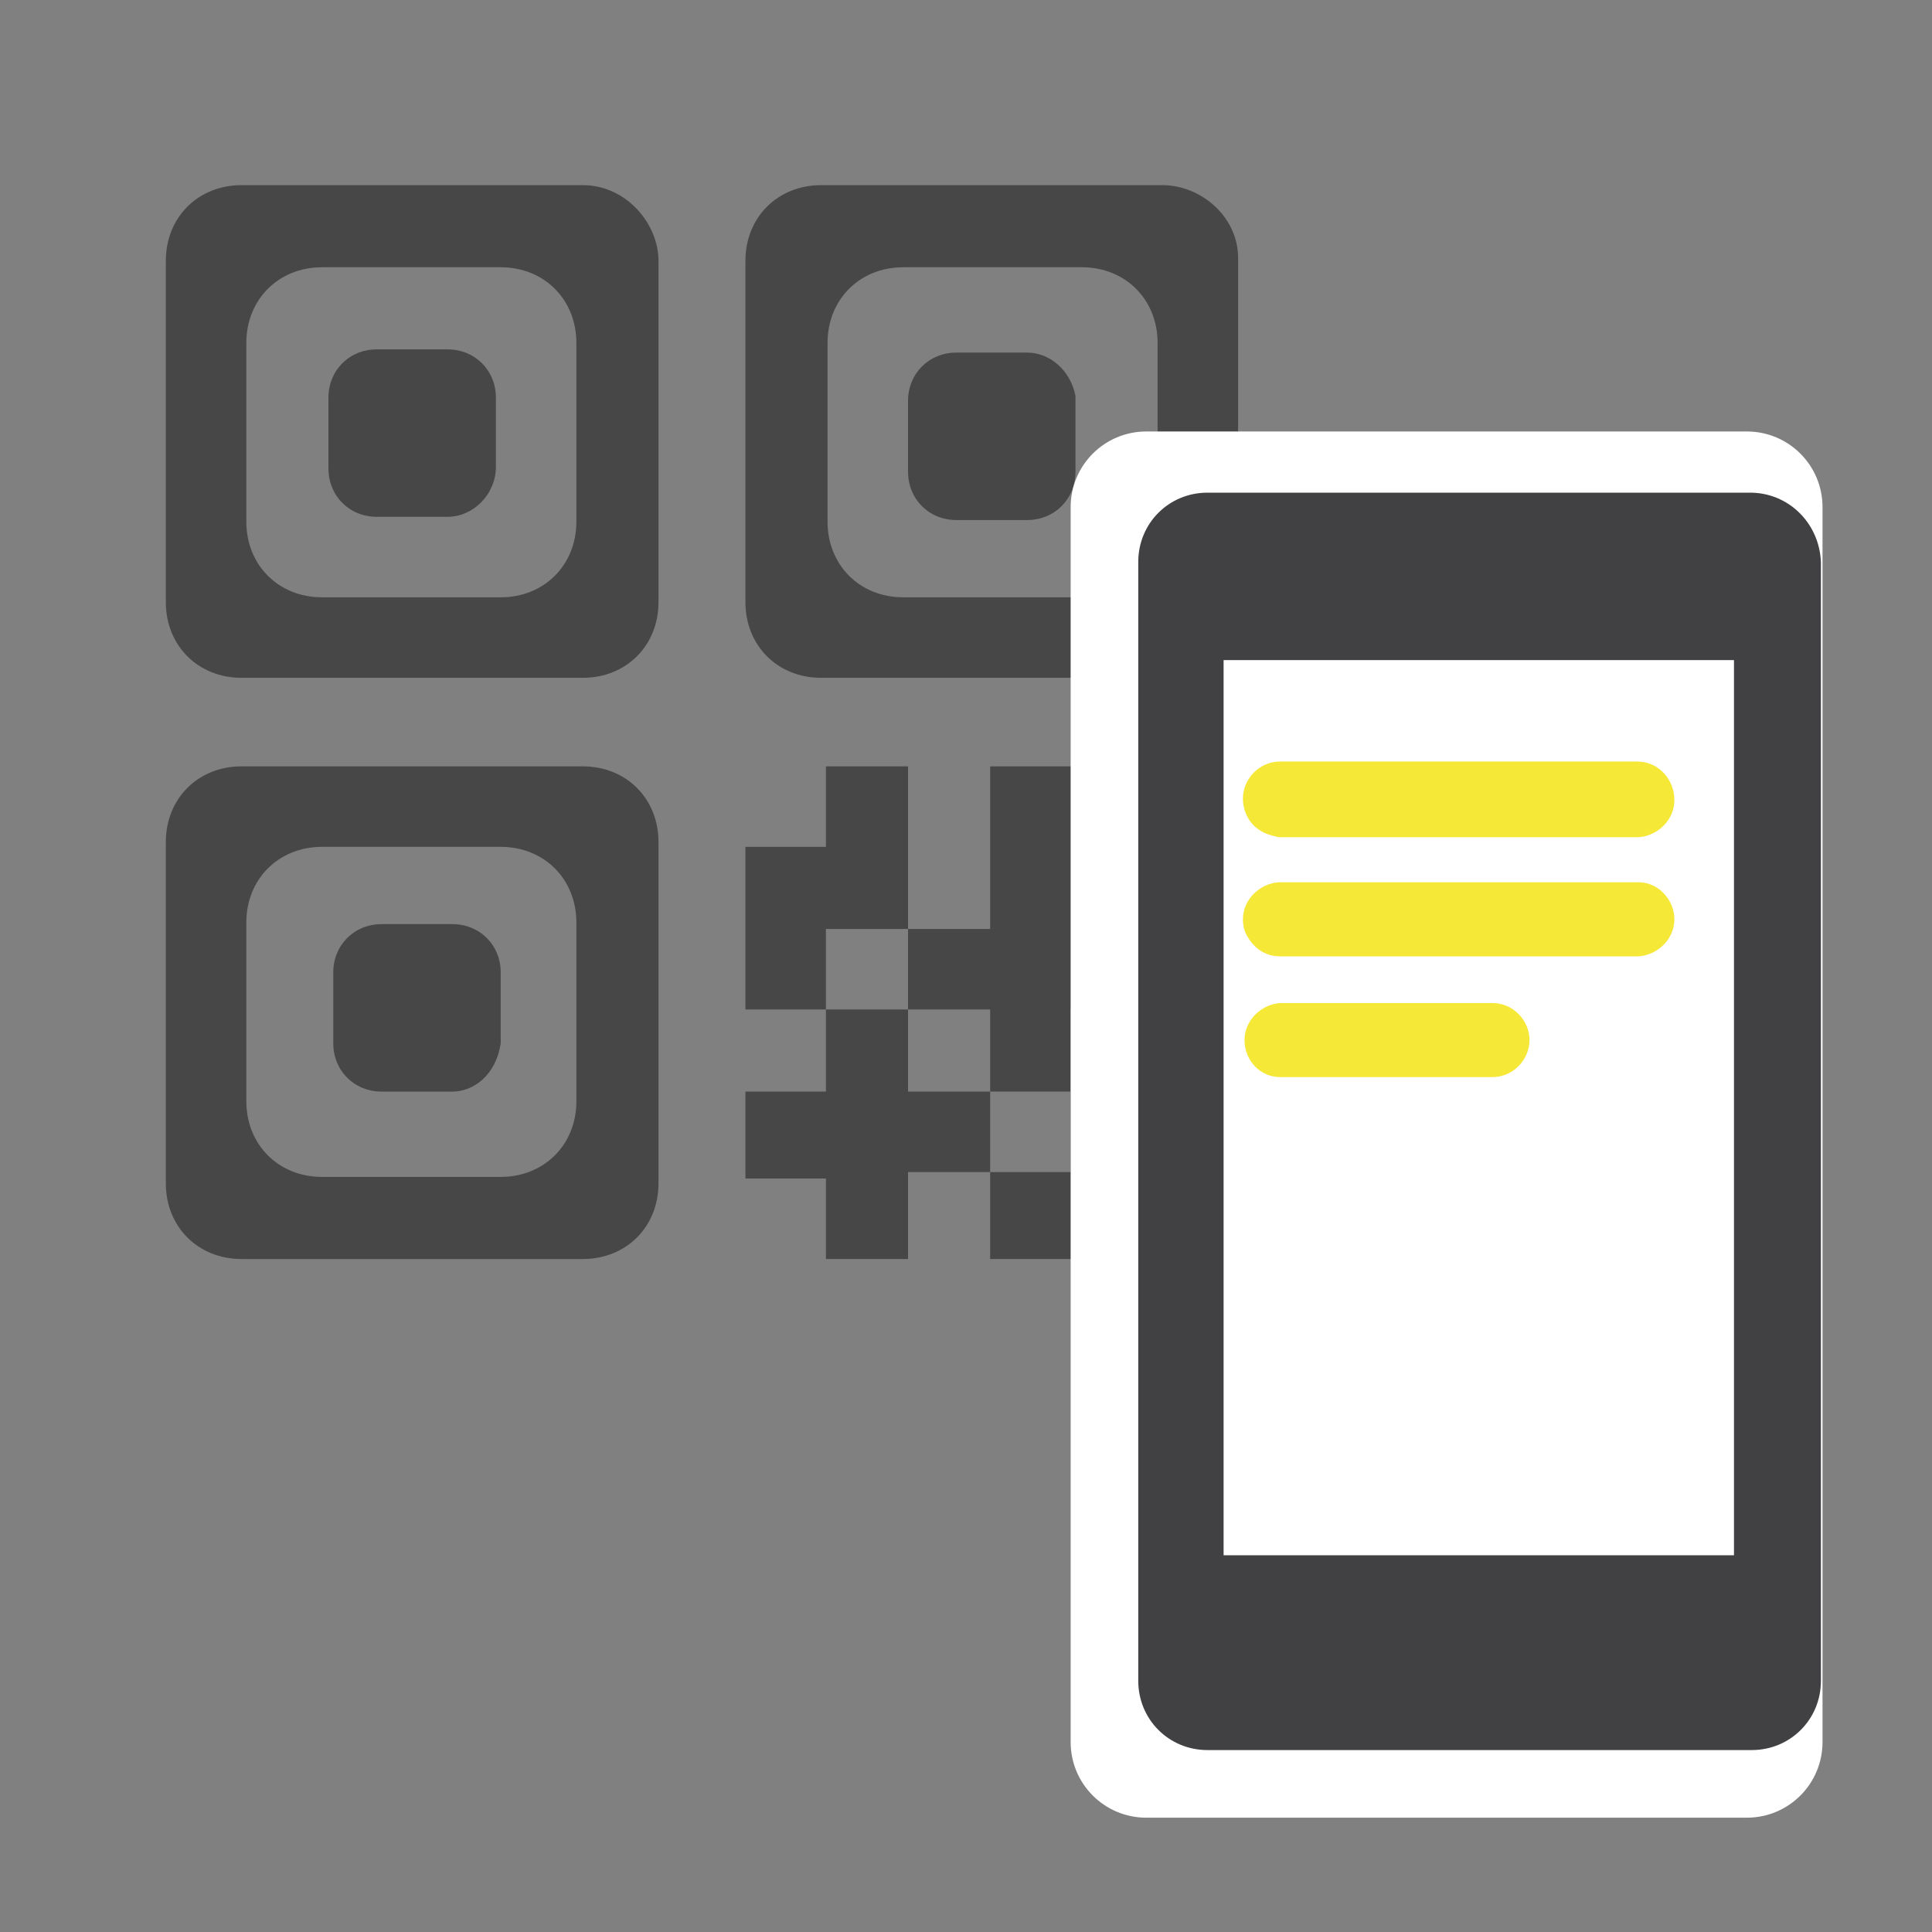 <?xml version="1.0" encoding="utf-8"?>
<!-- Generator: Adobe Illustrator 26.1.0, SVG Export Plug-In . SVG Version: 6.00 Build 0)  -->
<svg version="1.1" id="Слой_1" xmlns="http://www.w3.org/2000/svg" xmlns:xlink="http://www.w3.org/1999/xlink" x="0px" y="0px"
	 viewBox="0 0 120 120" style="enable-background:new 0 0 120 120;" xml:space="preserve">
<rect x="0" y="0" width="120" height="120" fill="#808080" stroke="none"/>
<style type="text/css">
	.st0{fill:#474747;}
	.st1{fill:#FFFFFF;}
	.st2{fill:#414042;}
	.st3{fill:#F5E837;}
</style>
<g>
	<path class="st0" d="M36.2,47.6H15c-2.7,0-4.7,2-4.7,4.7v21.2c0,2.7,2,4.7,4.7,4.7h21.2c2.7,0,4.7-2,4.7-4.7V52.3
		C40.9,49.6,38.9,47.6,36.2,47.6z M35.8,57.3v11.1c0,2.7-2,4.7-4.7,4.7H20c-2.7,0-4.7-2-4.7-4.7V57.3c0-2.7,2-4.7,4.7-4.7h11.1
		C33.8,52.6,35.8,54.6,35.8,57.3z"/>
	<g>
		<polygon class="st0" points="56.4,67.8 56.4,62.7 51.3,62.7 51.3,67.8 46.3,67.8 46.3,73.2 51.3,73.2 51.3,73.2 51.3,73.2 
			51.3,78.2 56.4,78.2 56.4,72.8 56.4,72.8 56.4,72.8 61.5,72.8 61.5,67.8 		"/>
		<polygon class="st0" points="71.9,52.6 71.9,47.6 61.5,47.6 61.5,57.7 61.5,57.7 61.5,57.7 56.4,57.7 56.4,62.7 61.5,62.7 
			61.5,67.8 66.5,67.8 66.5,62.7 77,62.7 77,52.6 		"/>
		<polygon class="st0" points="66.5,67.8 66.5,72.8 61.5,72.8 61.5,78.2 71.9,78.2 71.9,72.8 77,72.8 77,67.8 		"/>
		<polygon class="st0" points="56.4,47.6 51.3,47.6 51.3,52.6 46.3,52.6 46.3,62.7 51.3,62.7 51.3,57.7 56.4,57.7 		"/>
	</g>
	<path class="st0" d="M28.1,67.8h-4.4c-1.7,0-3-1.3-3-3v-4.4c0-1.7,1.3-3,3-3h4.4c1.7,0,3,1.3,3,3v4.4
		C30.8,66.8,29.4,67.8,28.1,67.8z"/>
	<path class="st0" d="M27.8,32.1h-4.4c-1.7,0-3-1.3-3-3v-4.4c0-1.7,1.3-3,3-3h4.4c1.7,0,3,1.3,3,3V29C30.8,30.7,29.4,32.1,27.8,32.1
		z"/>
	<path class="st0" d="M36.2,11.5H15c-2.7,0-4.7,2-4.7,4.7v21.2c0,2.7,2,4.7,4.7,4.7h21.2c2.7,0,4.7-2,4.7-4.7V16.2
		C40.9,13.9,38.9,11.5,36.2,11.5z M31.1,37.1H20c-2.7,0-4.7-2-4.7-4.7V21.3c0-2.7,2-4.7,4.7-4.7h11.1c2.7,0,4.7,2,4.7,4.7v11.1
		C35.8,35.1,33.8,37.1,31.1,37.1z"/>
	<path class="st0" d="M63.8,21.9h-4.4c-1.7,0-3,1.3-3,3v4.4c0,1.7,1.3,3,3,3h4.4c1.7,0,3-1.3,3-3v-4.7C66.5,23,65.2,21.9,63.8,21.9z
		"/>
	<path class="st0" d="M72.2,11.5H51c-2.7,0-4.7,2-4.7,4.7v21.2c0,2.7,2,4.7,4.7,4.7h21.2c2.7,0,4.7-2,4.7-4.7V16.2
		C77,13.5,74.6,11.5,72.2,11.5z M67.2,37.1H56.1c-2.7,0-4.7-2-4.7-4.7V21.3c0-2.7,2-4.7,4.7-4.7h11.1c2.7,0,4.7,2,4.7,4.7v11.1
		C71.9,35.1,69.5,37.1,67.2,37.1z"/>
</g>
<path class="st1" d="M91.1,98.8h-5.9c-0.7,0-1.2-0.5-1.2-1.2c0-0.4,0.2-0.7,0.4-0.9c0.1-0.1,0.3-0.2,0.5-0.3c0.1,0,0.2,0,0.3,0h5.9
	c0.7,0,1.2,0.5,1.2,1.2S91.8,98.8,91.1,98.8z"/>
<path class="st1" d="M108.5,26.8H71.8l0,0h-0.6c-2.6,0-4.7,2.1-4.7,4.7v76.7c0,2.6,2.1,4.7,4.7,4.7h37.3c2.6,0,4.7-2.1,4.7-4.7V31.5
	C113.2,28.9,111.1,26.8,108.5,26.8z"/>
<path class="st2" d="M108.7,30.6H75.5l0,0h-0.5c-2.4,0-4.3,1.9-4.3,4.3v69.5c0,2.4,1.9,4.3,4.3,4.3h33.8c2.4,0,4.3-1.9,4.3-4.3V34.9
	C113,32.5,111.1,30.6,108.7,30.6z"/>
<polygon class="st1" points="107.7,96.6 107.7,96.6 76,96.6 76,96.6 76,41 76,41 107.7,41 107.7,41 "/>
<path class="st3" d="M101.7,47.3h-7.8h-6.6h-7.8c-1.3,0-2.3,1.1-2.3,2.3c0,0.8,0.4,1.6,1.1,2c0.3,0.2,0.7,0.3,1.1,0.4
	c0,0,0.1,0,0.1,0h1.2l0,0h6.6h6.6h7.8c0,0,0.1,0,0.1,0c1.2-0.1,2.2-1.1,2.2-2.3C104,48.4,103,47.3,101.7,47.3z"/>
<path class="st3" d="M101.8,54.8c0,0-0.1,0-0.1,0h-7.8h-6.6h-6.6l0,0h-1.2c0,0-0.1,0-0.1,0c-1.2,0.1-2.2,1.1-2.2,2.3
	c0,0.4,0.1,0.8,0.3,1.1c0.4,0.7,1.1,1.2,2,1.2c0,0,0.1,0,0.1,0h22.1c0,0,0.1,0,0.1,0c1.2-0.1,2.2-1.1,2.2-2.3
	C104,55.9,103,54.8,101.8,54.8z"/>
<path class="st3" d="M92.7,62.3H79.6c0,0-0.1,0-0.1,0c-1.2,0.1-2.2,1.1-2.2,2.3c0,1.3,1,2.3,2.2,2.3c0,0,0.1,0,0.1,0h1.2h6.6h5.3
	c1.3,0,2.3-1.1,2.3-2.3S94,62.3,92.7,62.3z"/>

</svg>
